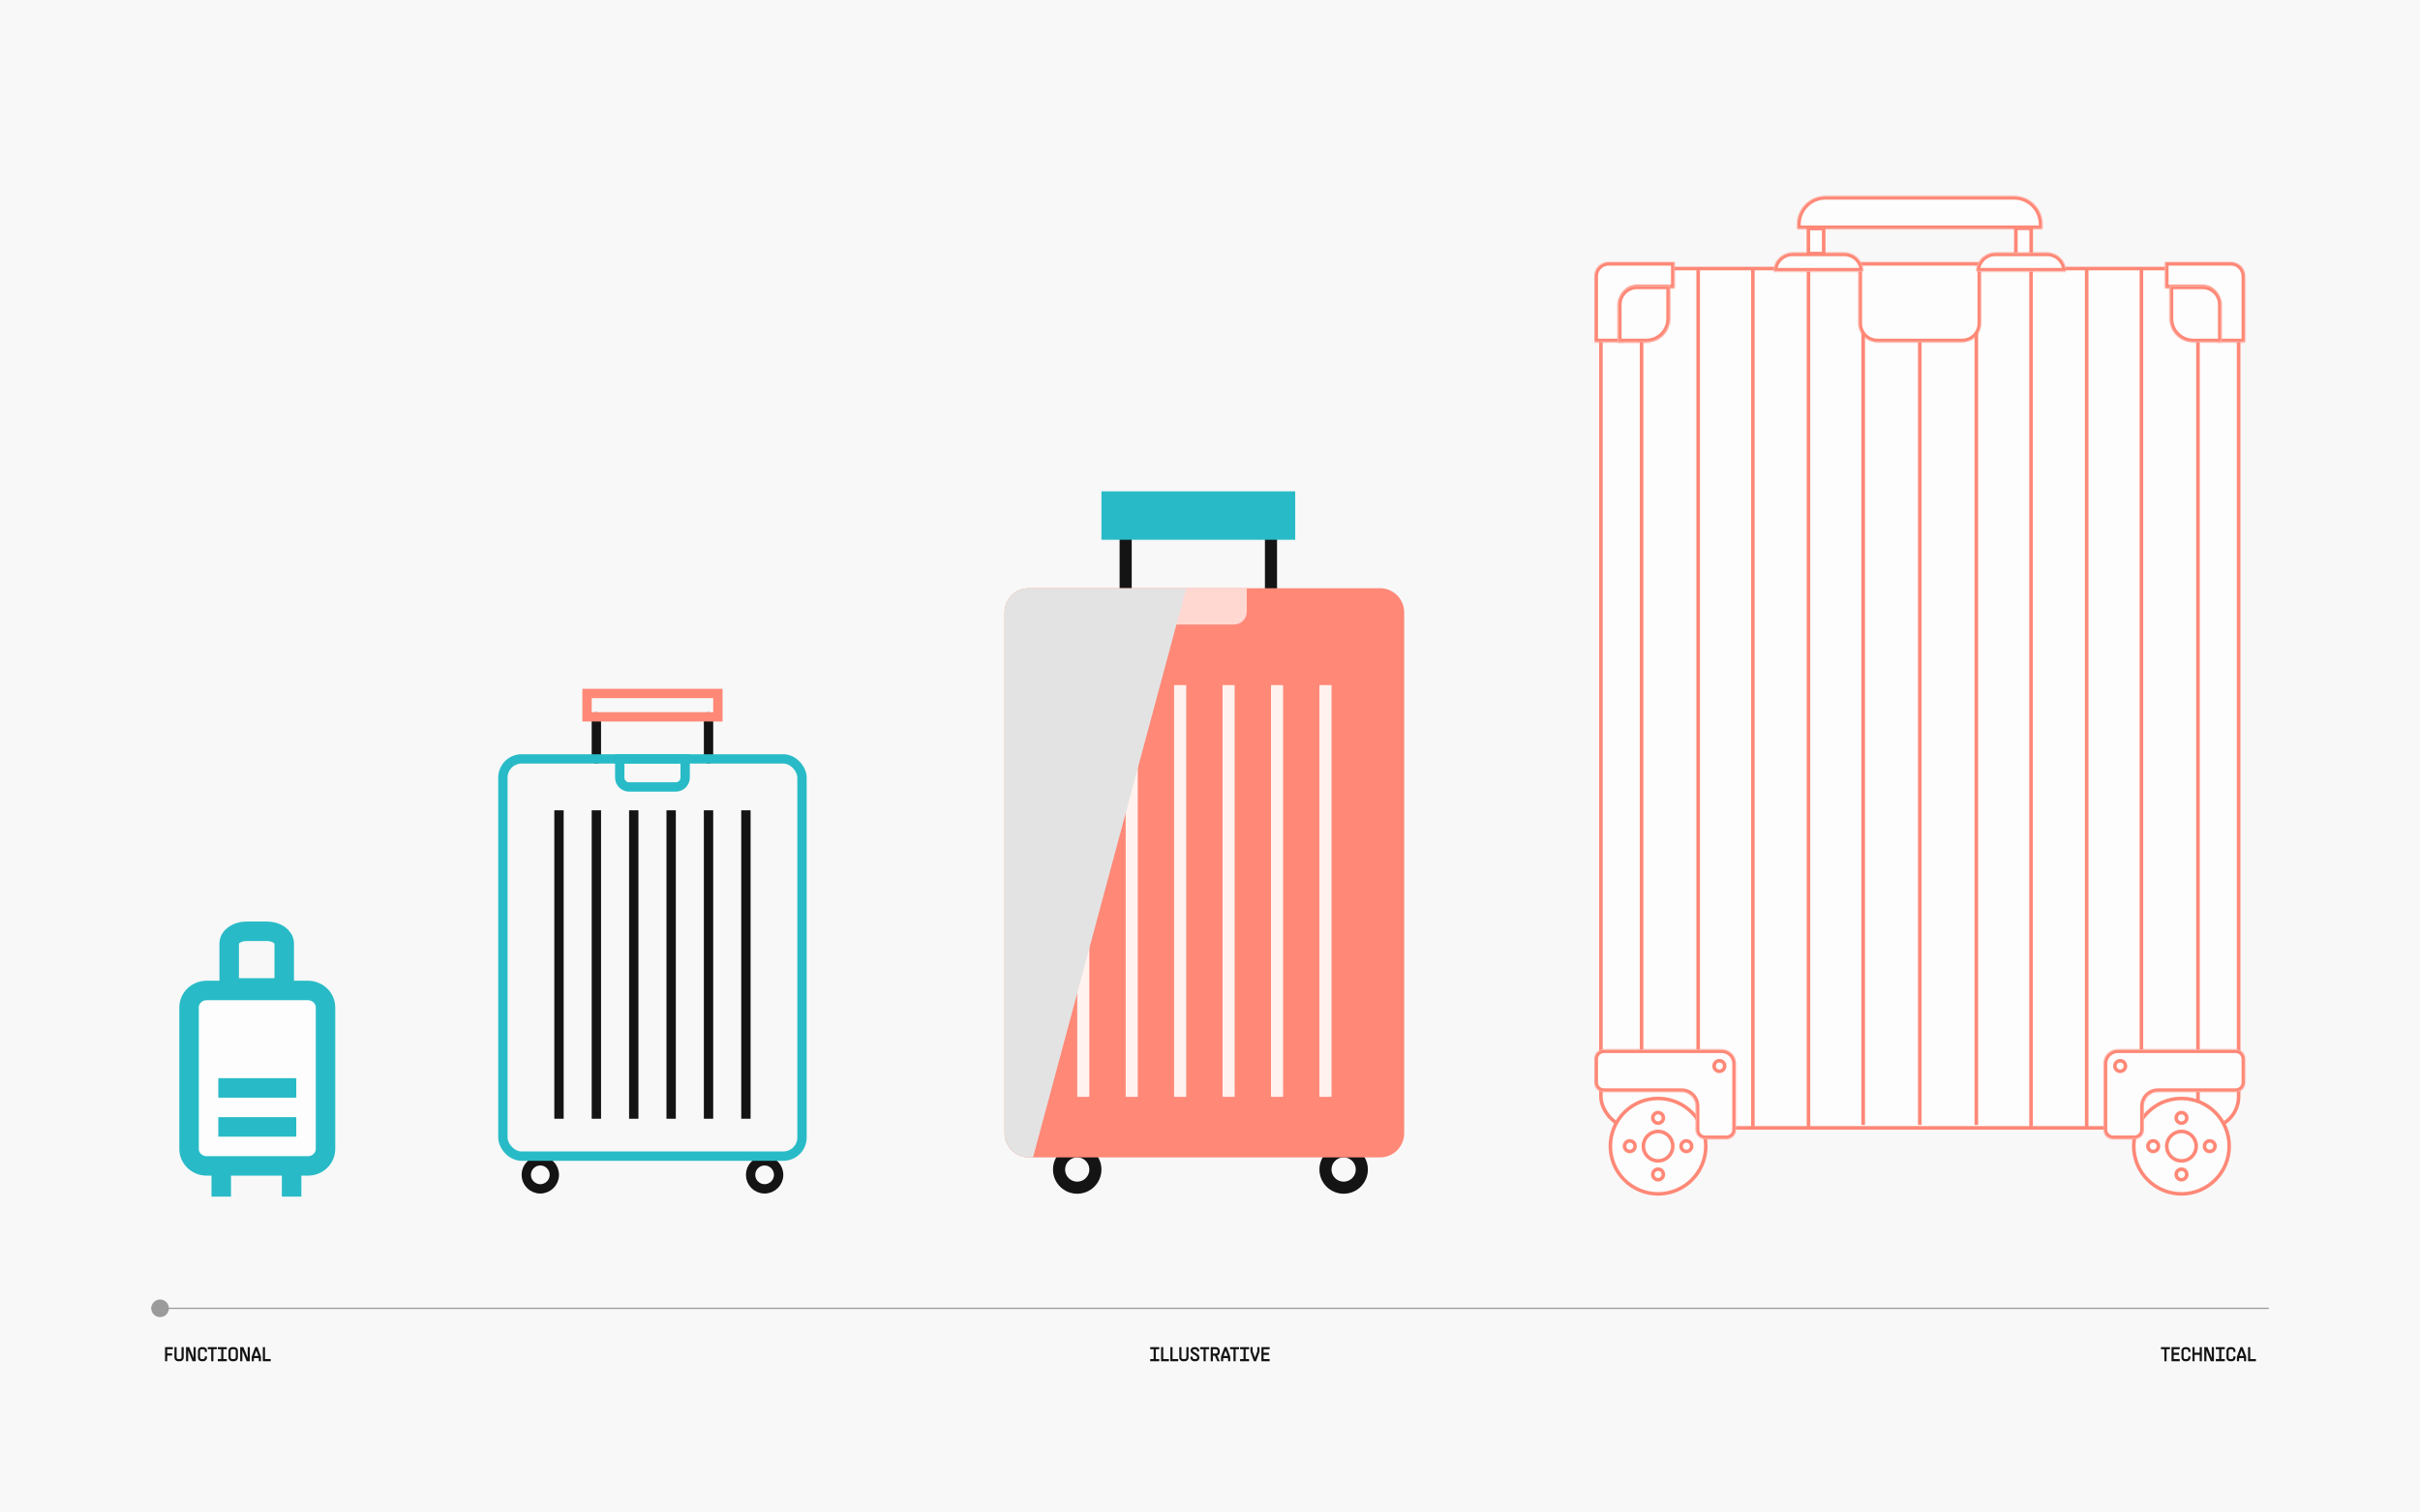 <?xml version="1.0" encoding="utf-8"?>
<svg xmlns="http://www.w3.org/2000/svg" width="1920" height="1200" viewBox="0 0 1920 1200" fill="none">
<rect width="1920" height="1200" fill="#F8F8F8"/>
<path d="M130.96 1068.8H132.672V1080H130.96V1068.8ZM131.28 1073.78H136.56V1075.49H131.28V1073.78ZM131.28 1068.8H137.152V1070.51H131.28V1068.8ZM141.324 1080C140.791 1080 140.3 1079.87 139.852 1079.6C139.404 1079.33 139.047 1078.98 138.78 1078.53C138.524 1078.07 138.396 1077.57 138.396 1077.04V1068.8H140.108V1077.04C140.108 1077.38 140.226 1077.67 140.46 1077.92C140.706 1078.15 140.994 1078.27 141.324 1078.27H142.796C143.138 1078.27 143.426 1078.15 143.66 1077.92C143.895 1077.67 144.012 1077.38 144.012 1077.04V1068.8H145.74V1077.04C145.74 1077.57 145.607 1078.07 145.34 1078.53C145.074 1078.98 144.716 1079.33 144.268 1079.6C143.82 1079.87 143.33 1080 142.796 1080H141.324ZM147.601 1068.8H150.129L153.969 1078.4H153.553V1068.8H155.265V1080H152.737L148.897 1070.4H149.313V1080H147.601V1068.8ZM159.979 1080C159.456 1080 158.971 1079.87 158.523 1079.6C158.075 1079.33 157.717 1078.98 157.451 1078.53C157.184 1078.07 157.051 1077.57 157.051 1077.04V1071.74C157.051 1071.2 157.184 1070.7 157.451 1070.26C157.717 1069.81 158.075 1069.46 158.523 1069.2C158.971 1068.93 159.456 1068.8 159.979 1068.8H161.259C161.792 1068.8 162.283 1068.93 162.731 1069.2C163.189 1069.46 163.547 1069.81 163.803 1070.27C164.069 1070.72 164.203 1071.21 164.203 1071.74V1072.62H162.491V1071.74C162.491 1071.39 162.373 1071.1 162.139 1070.86C161.904 1070.63 161.611 1070.51 161.259 1070.51H159.979C159.637 1070.51 159.349 1070.63 159.115 1070.88C158.88 1071.11 158.763 1071.4 158.763 1071.74V1077.04C158.763 1077.38 158.88 1077.67 159.115 1077.92C159.36 1078.15 159.648 1078.27 159.979 1078.27H161.259C161.6 1078.27 161.888 1078.15 162.123 1077.92C162.368 1077.67 162.491 1077.38 162.491 1077.04V1076.16H164.203V1077.04C164.203 1077.58 164.069 1078.08 163.803 1078.53C163.547 1078.98 163.189 1079.33 162.731 1079.6C162.283 1079.87 161.792 1080 161.259 1080H159.979ZM167.571 1068.96H169.283V1080H167.571V1068.96ZM164.851 1068.8H172.003V1070.51H164.851V1068.8ZM175.513 1068.98H177.225V1079.39H175.513V1068.98ZM172.793 1078.29H179.945V1080H172.793V1078.29ZM172.793 1068.8H179.945V1070.51H172.793V1068.8ZM184.341 1080C183.797 1080 183.29 1079.87 182.821 1079.6C182.352 1079.33 181.978 1078.98 181.701 1078.53C181.424 1078.07 181.285 1077.57 181.285 1077.04V1071.74C181.285 1071.2 181.424 1070.7 181.701 1070.26C181.978 1069.81 182.352 1069.46 182.821 1069.2C183.29 1068.93 183.797 1068.8 184.341 1068.8H185.685C186.25 1068.8 186.768 1068.93 187.237 1069.2C187.706 1069.46 188.074 1069.81 188.341 1070.27C188.618 1070.72 188.757 1071.21 188.757 1071.74V1077.04C188.757 1077.57 188.618 1078.07 188.341 1078.53C188.064 1078.98 187.69 1079.33 187.221 1079.6C186.752 1079.87 186.24 1080 185.685 1080H184.341ZM185.685 1078.27C185.93 1078.27 186.154 1078.22 186.357 1078.11C186.57 1077.99 186.736 1077.85 186.853 1077.66C186.981 1077.47 187.045 1077.26 187.045 1077.04V1071.74C187.045 1071.39 186.917 1071.1 186.661 1070.86C186.405 1070.63 186.08 1070.51 185.685 1070.51H184.341C183.968 1070.51 183.648 1070.63 183.381 1070.88C183.125 1071.11 182.997 1071.4 182.997 1071.74V1077.04C182.997 1077.26 183.056 1077.47 183.173 1077.66C183.301 1077.85 183.466 1077.99 183.669 1078.11C183.882 1078.22 184.106 1078.27 184.341 1078.27H185.685ZM190.554 1068.8H193.082L196.922 1078.4H196.506V1068.8H198.218V1080H195.69L191.85 1070.4H192.266V1080H190.554V1068.8ZM199.716 1076.35L202.532 1068.8H204.212L207.028 1076.35V1080H205.316V1076.66L203.348 1071.44H203.396L201.428 1076.66V1080H199.716V1076.35ZM200.756 1075.81H205.988V1077.49H200.756V1075.81ZM208.538 1068.8H210.25V1080H208.538V1068.8ZM209.21 1078.29H214.778V1080H209.21V1078.29Z" fill="#141414"/>
<path d="M1717.2 1068.96H1718.91V1080H1717.2V1068.96ZM1714.48 1068.8H1721.63V1070.51H1714.48V1068.8ZM1722.88 1068.8H1724.59V1080H1722.88V1068.8ZM1723.2 1078.29H1729.39V1080H1723.2V1078.29ZM1723.2 1073.26H1728.77V1074.99H1723.2V1073.26ZM1723.2 1068.8H1729.39V1070.51H1723.2V1068.8ZM1733.67 1080C1733.14 1080 1732.66 1079.87 1732.21 1079.6C1731.76 1079.33 1731.4 1078.98 1731.14 1078.53C1730.87 1078.07 1730.74 1077.57 1730.74 1077.04V1071.74C1730.74 1071.2 1730.87 1070.7 1731.14 1070.26C1731.4 1069.81 1731.76 1069.46 1732.21 1069.2C1732.66 1068.93 1733.14 1068.8 1733.67 1068.8H1734.95C1735.48 1068.8 1735.97 1068.93 1736.42 1069.2C1736.88 1069.46 1737.23 1069.81 1737.49 1070.27C1737.76 1070.72 1737.89 1071.21 1737.89 1071.74V1072.62H1736.18V1071.74C1736.18 1071.39 1736.06 1071.1 1735.83 1070.86C1735.59 1070.63 1735.3 1070.51 1734.95 1070.51H1733.67C1733.32 1070.51 1733.04 1070.63 1732.8 1070.88C1732.57 1071.11 1732.45 1071.4 1732.45 1071.74V1077.04C1732.45 1077.38 1732.57 1077.67 1732.8 1077.92C1733.05 1078.15 1733.34 1078.27 1733.67 1078.27H1734.95C1735.29 1078.27 1735.58 1078.15 1735.81 1077.92C1736.06 1077.67 1736.18 1077.38 1736.18 1077.04V1076.16H1737.89V1077.04C1737.89 1077.58 1737.76 1078.08 1737.49 1078.53C1737.23 1078.98 1736.88 1079.33 1736.42 1079.6C1735.97 1079.87 1735.48 1080 1734.95 1080H1733.67ZM1746.47 1073.22V1074.94H1739.92V1073.22H1746.47ZM1741.17 1080H1739.46V1068.8H1741.17V1080ZM1746.93 1080H1745.22V1068.8H1746.93V1080ZM1748.85 1068.8H1751.38L1755.22 1078.4H1754.8V1068.8H1756.51V1080H1753.99L1750.15 1070.4H1750.56V1080H1748.85V1068.8ZM1760.68 1068.98H1762.4V1079.39H1760.68V1068.98ZM1757.96 1078.29H1765.12V1080H1757.96V1078.29ZM1757.96 1068.8H1765.12V1070.51H1757.96V1068.8ZM1769.39 1080C1768.86 1080 1768.38 1079.87 1767.93 1079.6C1767.48 1079.33 1767.12 1078.98 1766.86 1078.53C1766.59 1078.07 1766.46 1077.57 1766.46 1077.04V1071.74C1766.46 1071.2 1766.59 1070.7 1766.86 1070.26C1767.12 1069.81 1767.48 1069.46 1767.93 1069.2C1768.38 1068.93 1768.86 1068.8 1769.39 1068.8H1770.67C1771.2 1068.8 1771.69 1068.93 1772.14 1069.2C1772.6 1069.46 1772.95 1069.81 1773.21 1070.27C1773.48 1070.72 1773.61 1071.21 1773.61 1071.74V1072.62H1771.9V1071.74C1771.9 1071.39 1771.78 1071.1 1771.55 1070.86C1771.31 1070.63 1771.02 1070.51 1770.67 1070.51H1769.39C1769.04 1070.51 1768.76 1070.63 1768.52 1070.88C1768.29 1071.11 1768.17 1071.4 1768.17 1071.74V1077.04C1768.17 1077.38 1768.29 1077.67 1768.52 1077.92C1768.77 1078.15 1769.05 1078.27 1769.39 1078.27H1770.67C1771.01 1078.27 1771.29 1078.15 1771.53 1077.92C1771.77 1077.67 1771.9 1077.38 1771.9 1077.04V1076.16H1773.61V1077.04C1773.61 1077.58 1773.48 1078.08 1773.21 1078.53C1772.95 1078.98 1772.6 1079.33 1772.14 1079.6C1771.69 1079.87 1771.2 1080 1770.67 1080H1769.39ZM1774.76 1076.35L1777.58 1068.8H1779.26L1782.07 1076.35V1080H1780.36V1076.66L1778.39 1071.44H1778.44L1776.47 1076.66V1080H1774.76V1076.35ZM1775.8 1075.81H1781.03V1077.49H1775.8V1075.81ZM1783.59 1068.8H1785.3V1080H1783.59V1068.8ZM1784.26 1078.29H1789.83V1080H1784.26V1078.29Z" fill="#141414"/>
<path d="M915.286 1068.98H916.998V1079.39H915.286V1068.98ZM912.566 1078.29H919.718V1080H912.566V1078.29ZM912.566 1068.8H919.718V1070.51H912.566V1068.8ZM921.187 1068.8H922.899V1080H921.187V1068.8ZM921.859 1078.29H927.427V1080H921.859V1078.29ZM928.562 1068.8H930.274V1080H928.562V1068.8ZM929.234 1078.29H934.802V1080H929.234V1078.29ZM938.567 1080C938.033 1080 937.543 1079.87 937.095 1079.6C936.647 1079.33 936.289 1078.98 936.023 1078.53C935.767 1078.07 935.639 1077.57 935.639 1077.04V1068.8H937.351V1077.04C937.351 1077.38 937.468 1077.67 937.703 1077.92C937.948 1078.15 938.236 1078.27 938.567 1078.27H940.039C940.38 1078.27 940.668 1078.15 940.903 1077.92C941.137 1077.67 941.255 1077.38 941.255 1077.04V1068.8H942.983V1077.04C942.983 1077.57 942.849 1078.07 942.583 1078.53C942.316 1078.98 941.959 1079.33 941.511 1079.6C941.063 1079.87 940.572 1080 940.039 1080H938.567ZM947.499 1080C946.944 1080 946.432 1079.87 945.963 1079.6C945.504 1079.32 945.136 1078.95 944.859 1078.5C944.592 1078.03 944.459 1077.51 944.459 1076.96V1076.35H946.171V1076.96C946.171 1077.32 946.299 1077.64 946.555 1077.9C946.821 1078.16 947.136 1078.29 947.499 1078.29H948.571C948.955 1078.29 949.269 1078.18 949.515 1077.97C949.771 1077.74 949.899 1077.46 949.899 1077.12C949.899 1076.83 949.797 1076.56 949.595 1076.3C949.403 1076.05 949.157 1075.82 948.859 1075.62C948.56 1075.41 948.149 1075.17 947.627 1074.88C946.987 1074.52 946.464 1074.2 946.059 1073.92C945.664 1073.64 945.323 1073.31 945.035 1072.91C944.757 1072.51 944.619 1072.04 944.619 1071.52C944.619 1070.99 944.747 1070.52 945.003 1070.11C945.259 1069.7 945.616 1069.38 946.075 1069.15C946.544 1068.92 947.072 1068.8 947.659 1068.8H948.411C948.955 1068.8 949.461 1068.94 949.931 1069.22C950.4 1069.48 950.768 1069.85 951.035 1070.32C951.312 1070.78 951.451 1071.29 951.451 1071.84V1072.29H949.739V1071.84C949.739 1071.47 949.605 1071.15 949.339 1070.9C949.083 1070.64 948.773 1070.51 948.411 1070.51H947.659C947.243 1070.51 946.917 1070.6 946.683 1070.78C946.448 1070.95 946.331 1071.2 946.331 1071.52C946.331 1071.72 946.411 1071.91 946.571 1072.1C946.741 1072.28 946.949 1072.45 947.195 1072.62C947.44 1072.78 947.787 1072.99 948.235 1073.23C948.928 1073.62 949.499 1073.97 949.947 1074.29C950.405 1074.61 950.795 1075.01 951.115 1075.49C951.445 1075.96 951.611 1076.5 951.611 1077.12C951.611 1077.66 951.477 1078.15 951.211 1078.59C950.944 1079.03 950.576 1079.38 950.107 1079.63C949.648 1079.88 949.136 1080 948.571 1080H947.499ZM954.891 1068.96H956.603V1080H954.891V1068.96ZM952.171 1068.8H959.323V1070.51H952.171V1068.8ZM963.425 1074.66L965.121 1074.27L967.729 1080H965.841L963.425 1074.66ZM961.633 1073.92H964.785C965.137 1073.92 965.431 1073.8 965.665 1073.57C965.9 1073.33 966.017 1073.05 966.017 1072.7V1071.74C966.017 1071.39 965.9 1071.1 965.665 1070.86C965.431 1070.63 965.137 1070.51 964.785 1070.51H961.953V1068.8H964.785C965.319 1068.8 965.809 1068.93 966.257 1069.2C966.716 1069.46 967.073 1069.81 967.329 1070.26C967.596 1070.7 967.729 1071.2 967.729 1071.74V1072.7C967.729 1073.24 967.596 1073.73 967.329 1074.18C967.073 1074.62 966.716 1074.98 966.257 1075.25C965.809 1075.5 965.319 1075.63 964.785 1075.63H961.633V1073.92ZM960.577 1068.8H962.289V1080H960.577V1068.8ZM968.739 1076.35L971.555 1068.8H973.235L976.051 1076.35V1080H974.339V1076.66L972.371 1071.44H972.419L970.451 1076.66V1080H968.739V1076.35ZM969.779 1075.81H975.011V1077.49H969.779V1075.81ZM978.641 1068.96H980.353V1080H978.641V1068.96ZM975.921 1068.8H983.073V1070.51H975.921V1068.8ZM986.583 1068.98H988.295V1079.39H986.583V1068.98ZM983.863 1078.29H991.015V1080H983.863V1078.29ZM983.863 1068.8H991.015V1070.51H983.863V1068.8ZM992.115 1072.45V1068.8H993.827V1072.14L995.715 1077.36H995.667L997.555 1072.14V1068.8H999.267V1072.45L996.531 1080H994.851L992.115 1072.45ZM1000.81 1068.8H1002.52V1080H1000.81V1068.8ZM1001.13 1078.29H1007.32V1080H1001.13V1078.29ZM1001.13 1073.26H1006.7V1074.99H1001.13V1073.26ZM1001.13 1068.8H1007.32V1070.51H1001.13V1068.8Z" fill="#141414"/>
<path d="M120 1038L1800 1038" stroke="#9B9B9B"/>
<circle cx="127" cy="1038" r="7" fill="#9B9B9B"/>
<path d="M244.3 785.839H163.954C156.248 785.839 150 791.868 150 799.306V911.556C150 918.994 156.248 925.023 163.954 925.023H244.3C252.007 925.023 258.255 918.994 258.255 911.556V799.306C258.255 791.868 252.007 785.839 244.3 785.839Z" fill="#FDFDFD" stroke="#28BBC7" stroke-width="15.465" stroke-miterlimit="10"/>
<path d="M195.414 738.887H212.017C215.6 738.905 219.028 739.929 221.552 741.734C224.077 743.54 225.494 745.982 225.494 748.526V783.825H181.84V748.526C181.84 745.97 183.27 743.518 185.816 741.71C188.361 739.902 191.814 738.887 195.414 738.887V738.887Z" stroke="#28BBC7" stroke-width="15.465" stroke-miterlimit="10"/>
<path d="M175.534 925.023V949.381" stroke="#28BBC7" stroke-width="15.465" stroke-miterlimit="10"/>
<path d="M231.361 925.023V949.381" stroke="#28BBC7" stroke-width="15.465" stroke-miterlimit="10"/>
<path d="M173.2 863.166H235.06" stroke="#28BBC7" stroke-width="15.465" stroke-miterlimit="10"/>
<path d="M173.2 894.093H235.06" stroke="#28BBC7" stroke-width="15.465" stroke-miterlimit="10"/>
<path d="M439.786 932.104C439.786 925.961 434.806 920.98 428.663 920.98C422.519 920.98 417.539 925.961 417.539 932.104C417.539 938.247 422.519 943.227 428.663 943.227C434.806 943.227 439.786 938.247 439.786 932.104Z" stroke="#141414" stroke-width="7.416" stroke-linecap="round" stroke-linejoin="round"/>
<path d="M617.757 932.104C617.757 925.961 612.777 920.98 606.634 920.98C600.491 920.98 595.511 925.961 595.511 932.104C595.511 938.247 600.491 943.227 606.634 943.227C612.777 943.227 617.757 938.247 617.757 932.104Z" stroke="#141414" stroke-width="7.416" stroke-linecap="round" stroke-linejoin="round"/>
<path d="M473.155 568.742L473.155 602.112" stroke="#141414" stroke-width="7.416" stroke-linecap="round" stroke-linejoin="round"/>
<path d="M562.143 568.742V602.112" stroke="#141414" stroke-width="7.416" stroke-linecap="round" stroke-linejoin="round"/>
<rect x="399" y="602.11" width="237.297" height="315.16" rx="14.831" stroke="#28BBC7" stroke-width="7.416"/>
<rect x="465.741" y="550.202" width="103.817" height="18.539" stroke="#FF8877" stroke-width="7.416"/>
<path d="M491.694 602.11H543.602V616.941C543.602 621.037 540.282 624.357 536.187 624.357H499.109C495.014 624.357 491.694 621.037 491.694 616.941V602.11Z" stroke="#28BBC7" stroke-width="7.416"/>
<line x1="443.493" y1="642.896" x2="443.493" y2="887.609" stroke="#141414" stroke-width="7.416"/>
<line x1="473.155" y1="642.896" x2="473.155" y2="887.609" stroke="#141414" stroke-width="7.416"/>
<line x1="502.816" y1="642.896" x2="502.816" y2="887.609" stroke="#141414" stroke-width="7.416"/>
<line x1="532.48" y1="642.896" x2="532.48" y2="887.609" stroke="#141414" stroke-width="7.416"/>
<line x1="562.142" y1="642.896" x2="562.142" y2="887.609" stroke="#141414" stroke-width="7.416"/>
<line x1="591.803" y1="642.896" x2="591.803" y2="887.609" stroke="#141414" stroke-width="7.416"/>
<path d="M869.064 927.89C869.064 919.93 862.612 913.477 854.652 913.477C846.692 913.477 840.239 919.93 840.239 927.89C840.239 935.85 846.692 942.302 854.652 942.302C862.612 942.302 869.064 935.85 869.064 927.89Z" stroke="#141414" stroke-width="9.608" stroke-linecap="round" stroke-linejoin="round"/>
<path d="M1080.45 927.89C1080.45 919.93 1074 913.477 1066.04 913.477C1058.08 913.477 1051.62 919.93 1051.62 927.89C1051.62 935.85 1058.08 942.302 1066.04 942.302C1074 942.302 1080.45 935.85 1080.45 927.89Z" stroke="#141414" stroke-width="9.608" stroke-linecap="round" stroke-linejoin="round"/>
<path d="M1008.38 428.251V466.685" stroke="#141414" stroke-width="9.608" stroke-linecap="square" stroke-linejoin="round"/>
<path d="M893.083 428.253V466.687" stroke="#141414" stroke-width="9.608" stroke-linecap="square" stroke-linejoin="round"/>
<path d="M801.804 485.901C801.804 477.942 808.257 471.489 816.217 471.489H1094.86C1102.82 471.489 1109.27 477.942 1109.27 485.901V899.064C1109.27 907.024 1102.82 913.477 1094.86 913.477H816.217C808.257 913.477 801.804 907.024 801.804 899.064V485.901Z" fill="#FF8877" stroke="#FF8877" stroke-width="9.608"/>
<rect x="878.671" y="394.622" width="144.126" height="28.825" fill="#28BBC7" stroke="#28BBC7" stroke-width="9.608"/>
<path d="M917.105 471.489H984.364V485.437C984.364 488.347 982.005 490.706 979.095 490.706H922.374C919.464 490.706 917.105 488.347 917.105 485.437V471.489Z" fill="#FFD8D2" stroke="#FFD8D2" stroke-width="9.608"/>
<line x1="859.454" y1="543.551" x2="859.454" y2="870.237" stroke="#FFF2EF" stroke-width="9.608"/>
<line x1="897.888" y1="543.551" x2="897.888" y2="870.237" stroke="#FFF2EF" stroke-width="9.608"/>
<line x1="936.322" y1="543.551" x2="936.322" y2="870.237" stroke="#FFF2EF" stroke-width="9.608"/>
<line x1="974.755" y1="543.551" x2="974.755" y2="870.237" stroke="#FFF2EF" stroke-width="9.608"/>
<line x1="1013.19" y1="543.551" x2="1013.19" y2="870.237" stroke="#FFF2EF" stroke-width="9.608"/>
<line x1="1051.62" y1="543.551" x2="1051.62" y2="870.237" stroke="#FFF2EF" stroke-width="9.608"/>
<g style="mix-blend-mode:multiply">
<path d="M941.126 466.685H816.217C805.604 466.685 797 475.288 797 485.901V899.064C797 909.677 805.604 918.281 816.217 918.281H819.597L941.126 466.685Z" fill="#E3E3E3"/>
</g>
<g style="mix-blend-mode:multiply">
<rect x="1270.15" y="213.07" width="505.951" height="681.779" rx="24.773" fill="#FDFDFD" stroke="#FF8877" stroke-width="2.829"/>
<mask id="path-40-inside-1_36_977" fill="white">
<path d="M1781.26 219.135V271.51H1758.82V239.954C1758.82 233.756 1753.79 228.731 1747.59 228.731H1717.67V207.912H1770.04C1776.24 207.912 1781.26 212.937 1781.26 219.135Z"/>
</mask>
<path d="M1781.26 219.135V271.51H1758.82V239.954C1758.82 233.756 1753.79 228.731 1747.59 228.731H1717.67V207.912H1770.04C1776.24 207.912 1781.26 212.937 1781.26 219.135Z" fill="#FDFDFD"/>
<path d="M1781.26 271.51H1784.09V274.338H1781.26V271.51ZM1717.67 207.912H1714.84V205.083H1717.67V207.912ZM1717.67 228.731V231.56H1714.84V228.731H1717.67ZM1758.82 271.51V274.338H1755.99V271.51H1758.82ZM1778.43 271.51V219.135H1784.09V271.51H1778.43ZM1770.04 210.741H1717.67V205.083H1770.04V210.741ZM1720.49 207.912V228.731H1714.84V207.912H1720.49ZM1717.67 225.902H1747.59V231.56H1717.67V225.902ZM1761.65 239.954V271.51H1755.99V239.954H1761.65ZM1758.82 268.681H1781.26V274.338H1758.82V268.681ZM1747.59 225.902C1755.35 225.902 1761.65 232.193 1761.65 239.954H1755.99C1755.99 235.318 1752.23 231.56 1747.59 231.56V225.902ZM1778.43 219.135C1778.43 214.499 1774.68 210.741 1770.04 210.741V205.083C1777.8 205.083 1784.09 211.375 1784.09 219.135H1778.43Z" fill="#FF8877" mask="url(#path-40-inside-1_36_977)"/>
<mask id="path-42-inside-2_36_977" fill="white">
<path d="M1265 219.135V271.51H1287.45V239.928C1287.45 233.73 1292.47 228.705 1298.67 228.705H1328.6V207.912H1276.22C1270.02 207.912 1265 212.937 1265 219.135Z"/>
</mask>
<path d="M1265 219.135V271.51H1287.45V239.928C1287.45 233.73 1292.47 228.705 1298.67 228.705H1328.6V207.912H1276.22C1270.02 207.912 1265 212.937 1265 219.135Z" fill="#FDFDFD"/>
<path d="M1265 271.51H1262.17V274.338H1265V271.51ZM1328.6 207.912H1331.43V205.083H1328.6V207.912ZM1328.6 228.705V231.534H1331.43V228.705H1328.6ZM1287.45 271.51V274.338H1290.27V271.51H1287.45ZM1267.83 271.51V219.135H1262.17V271.51H1267.83ZM1276.22 210.741H1328.6V205.083H1276.22V210.741ZM1325.77 207.912V228.705H1331.43V207.912H1325.77ZM1328.6 225.877H1298.67V231.534H1328.6V225.877ZM1284.62 239.928V271.51H1290.27V239.928H1284.62ZM1287.45 268.681H1265V274.338H1287.45V268.681ZM1298.67 225.877C1290.91 225.877 1284.62 232.168 1284.62 239.928H1290.27C1290.27 235.292 1294.03 231.534 1298.67 231.534V225.877ZM1267.83 219.135C1267.83 214.499 1271.59 210.741 1276.22 210.741V205.083C1268.46 205.083 1262.17 211.375 1262.17 219.135H1267.83Z" fill="#FF8877" mask="url(#path-42-inside-2_36_977)"/>
<mask id="path-44-inside-3_36_977" fill="white">
<path d="M1283.71 241.582C1283.71 233.318 1290.41 226.618 1298.67 226.618H1324.86V252.805C1324.86 263.136 1316.49 271.511 1306.15 271.511H1283.71V241.582Z"/>
</mask>
<path d="M1283.71 241.582C1283.71 233.318 1290.41 226.618 1298.67 226.618H1324.86V252.805C1324.86 263.136 1316.49 271.511 1306.15 271.511H1283.71V241.582Z" fill="#FDFDFD"/>
<path d="M1324.86 226.618H1327.69V223.789H1324.86V226.618ZM1283.71 271.511H1280.88V274.339H1283.71V271.511ZM1298.67 229.447H1324.86V223.789H1298.67V229.447ZM1322.03 226.618V252.805H1327.69V226.618H1322.03ZM1306.15 268.682H1283.71V274.339H1306.15V268.682ZM1286.54 271.511V241.582H1280.88V271.511H1286.54ZM1322.03 252.805C1322.03 261.574 1314.92 268.682 1306.15 268.682V274.339C1318.05 274.339 1327.69 264.698 1327.69 252.805H1322.03ZM1298.67 223.789C1288.85 223.789 1280.88 231.755 1280.88 241.582H1286.54C1286.54 234.88 1291.97 229.447 1298.67 229.447V223.789Z" fill="#FF8877" mask="url(#path-44-inside-3_36_977)"/>
<mask id="path-46-inside-4_36_977" fill="white">
<path d="M1283.71 241.582C1283.71 233.318 1290.41 226.618 1298.67 226.618H1324.86V252.805C1324.86 263.136 1316.49 271.511 1306.15 271.511H1283.71V241.582Z"/>
</mask>
<path d="M1283.71 241.582C1283.71 233.318 1290.41 226.618 1298.67 226.618H1324.86V252.805C1324.86 263.136 1316.49 271.511 1306.15 271.511H1283.71V241.582Z" fill="#FDFDFD"/>
<path d="M1324.86 226.618H1327.69V223.789H1324.86V226.618ZM1283.71 271.511H1280.88V274.339H1283.71V271.511ZM1298.67 229.447H1324.86V223.789H1298.67V229.447ZM1322.03 226.618V252.805H1327.69V226.618H1322.03ZM1306.15 268.682H1283.71V274.339H1306.15V268.682ZM1286.54 271.511V241.582H1280.88V271.511H1286.54ZM1322.03 252.805C1322.03 261.574 1314.92 268.682 1306.15 268.682V274.339C1318.05 274.339 1327.69 264.698 1327.69 252.805H1322.03ZM1298.67 223.789C1288.85 223.789 1280.88 231.755 1280.88 241.582H1286.54C1286.54 234.88 1291.97 229.447 1298.67 229.447V223.789Z" fill="#FF8877" mask="url(#path-46-inside-4_36_977)"/>
<mask id="path-48-inside-5_36_977" fill="white">
<path d="M1762.56 241.582C1762.56 233.318 1755.86 226.618 1747.59 226.618H1721.41V252.805C1721.41 263.136 1729.78 271.511 1740.11 271.511H1762.56V241.582Z"/>
</mask>
<path d="M1762.56 241.582C1762.56 233.318 1755.86 226.618 1747.59 226.618H1721.41V252.805C1721.41 263.136 1729.78 271.511 1740.11 271.511H1762.56V241.582Z" fill="#FDFDFD"/>
<path d="M1721.41 226.618H1718.58V223.789H1721.41V226.618ZM1762.56 271.511H1765.39V274.339H1762.56V271.511ZM1747.59 229.447H1721.41V223.789H1747.59V229.447ZM1724.24 226.618V252.805H1718.58V226.618H1724.24ZM1740.11 268.682H1762.56V274.339H1740.11V268.682ZM1759.73 271.511V241.582H1765.39V271.511H1759.73ZM1724.24 252.805C1724.24 261.574 1731.34 268.682 1740.11 268.682V274.339C1728.22 274.339 1718.58 264.698 1718.58 252.805H1724.24ZM1747.59 223.789C1757.42 223.789 1765.39 231.755 1765.39 241.582H1759.73C1759.73 234.88 1754.3 229.447 1747.59 229.447V223.789Z" fill="#FF8877" mask="url(#path-48-inside-5_36_977)"/>
<mask id="path-50-inside-6_36_977" fill="white">
<path d="M1474.5 207.912H1571.77V256.545C1571.77 264.81 1565.07 271.51 1556.8 271.51H1489.47C1481.2 271.51 1474.5 264.81 1474.5 256.545V207.912Z"/>
</mask>
<path d="M1474.5 207.912H1571.77V256.545C1571.77 264.81 1565.07 271.51 1556.8 271.51H1489.47C1481.2 271.51 1474.5 264.81 1474.5 256.545V207.912Z" fill="#FDFDFD"/>
<path d="M1474.5 207.912V205.083H1471.67V207.912H1474.5ZM1571.77 207.912H1574.6V205.083H1571.77V207.912ZM1474.5 210.741H1571.77V205.083H1474.5V210.741ZM1568.94 207.912V256.545H1574.6V207.912H1568.94ZM1556.8 268.681H1489.47V274.338H1556.8V268.681ZM1477.33 256.545V207.912H1471.67V256.545H1477.33ZM1489.47 268.681C1482.76 268.681 1477.33 263.248 1477.33 256.545H1471.67C1471.67 266.372 1479.64 274.338 1489.47 274.338V268.681ZM1568.94 256.545C1568.94 263.248 1563.51 268.681 1556.8 268.681V274.338C1566.63 274.338 1574.6 266.372 1574.6 256.545H1568.94Z" fill="#FF8877" mask="url(#path-50-inside-6_36_977)"/>
<mask id="path-52-inside-7_36_977" fill="white">
<path d="M1478.24 215.395L1407.16 215.395C1407.16 207.13 1413.86 200.43 1422.13 200.43L1463.28 200.43C1471.54 200.43 1478.24 207.13 1478.24 215.395Z"/>
</mask>
<path d="M1478.24 215.395L1407.16 215.395C1407.16 207.13 1413.86 200.43 1422.13 200.43L1463.28 200.43C1471.54 200.43 1478.24 207.13 1478.24 215.395Z" fill="#FDFDFD"/>
<path d="M1478.24 212.566L1407.16 212.566L1407.16 218.223L1478.24 218.223L1478.24 212.566ZM1422.13 203.259L1463.28 203.259L1463.28 197.602L1422.13 197.602L1422.13 203.259ZM1463.28 203.259C1469.98 203.259 1475.41 208.692 1475.41 215.395L1481.07 215.395C1481.07 205.568 1473.11 197.602 1463.28 197.602L1463.28 203.259ZM1409.99 215.395C1409.99 208.692 1415.43 203.259 1422.13 203.259L1422.13 197.602C1412.3 197.602 1404.34 205.568 1404.34 215.395L1409.99 215.395Z" fill="#FF8877" mask="url(#path-52-inside-7_36_977)"/>
<mask id="path-54-inside-8_36_977" fill="white">
<path d="M1425.87 177.984C1425.87 165.588 1435.92 155.538 1448.31 155.538L1597.95 155.538C1610.35 155.538 1620.4 165.588 1620.4 177.984V181.725L1425.87 181.725V177.984Z"/>
</mask>
<path d="M1425.87 177.984C1425.87 165.588 1435.92 155.538 1448.31 155.538L1597.95 155.538C1610.35 155.538 1620.4 165.588 1620.4 177.984V181.725L1425.87 181.725V177.984Z" fill="#FDFDFD"/>
<path d="M1620.4 181.725V184.554H1623.23V181.725H1620.4ZM1425.87 181.725H1423.04V184.554H1425.87V181.725ZM1448.31 158.367L1597.95 158.367V152.709L1448.31 152.709V158.367ZM1617.57 177.984V181.725H1623.23V177.984H1617.57ZM1620.4 178.896L1425.87 178.896V184.554L1620.4 184.554V178.896ZM1428.69 181.725V177.984H1423.04V181.725H1428.69ZM1597.95 158.367C1608.79 158.367 1617.57 167.15 1617.57 177.984H1623.23C1623.23 164.025 1611.91 152.709 1597.95 152.709V158.367ZM1448.31 152.709C1434.35 152.709 1423.04 164.025 1423.04 177.984H1428.69C1428.69 167.15 1437.48 158.367 1448.31 158.367V152.709Z" fill="#FF8877" mask="url(#path-54-inside-8_36_977)"/>
<path d="M1434.77 201.169L1434.77 181.3L1446.9 181.3L1446.9 201.169L1434.77 201.169Z" fill="#FDFDFD" stroke="#FF8877" stroke-width="2.829"/>
<path d="M1599.37 204.544L1599.37 181.148L1611.51 181.148L1611.51 204.544L1599.37 204.544Z" fill="#FDFDFD" stroke="#FF8877" stroke-width="2.829"/>
<mask id="path-58-inside-9_36_977" fill="white">
<path d="M1639.1 215.395L1568.02 215.395C1568.02 207.13 1574.72 200.43 1582.99 200.43L1624.14 200.43C1632.4 200.43 1639.1 207.13 1639.1 215.395Z"/>
</mask>
<path d="M1639.1 215.395L1568.02 215.395C1568.02 207.13 1574.72 200.43 1582.99 200.43L1624.14 200.43C1632.4 200.43 1639.1 207.13 1639.1 215.395Z" fill="#FDFDFD"/>
<path d="M1639.1 212.566L1568.02 212.566L1568.02 218.223L1639.1 218.223L1639.1 212.566ZM1582.99 203.259L1624.14 203.259L1624.14 197.602L1582.99 197.602L1582.99 203.259ZM1624.14 203.259C1630.84 203.259 1636.27 208.692 1636.27 215.395L1641.93 215.395C1641.93 205.568 1633.96 197.602 1624.14 197.602L1624.14 203.259ZM1570.85 215.395C1570.85 208.692 1576.28 203.259 1582.99 203.259L1582.99 197.602C1573.16 197.602 1565.19 205.568 1565.19 215.395L1570.85 215.395Z" fill="#FF8877" mask="url(#path-58-inside-9_36_977)"/>
<circle cx="1315.51" cy="909.356" r="37.866" fill="#FDFDFD" stroke="#FF8877" stroke-width="2.829"/>
<circle cx="1730.76" cy="909.356" r="37.866" fill="#FDFDFD" stroke="#FF8877" stroke-width="2.829"/>
<circle cx="1730.76" cy="909.355" r="11.679" fill="#FDFDFD" stroke="#FF8877" stroke-width="2.829"/>
<circle cx="1315.51" cy="909.355" r="11.679" fill="#FDFDFD" stroke="#FF8877" stroke-width="2.829"/>
<circle cx="1730.76" cy="931.804" r="4.197" fill="#FDFDFD" stroke="#FF8877" stroke-width="2.829"/>
<circle cx="1315.51" cy="931.804" r="4.197" fill="#FDFDFD" stroke="#FF8877" stroke-width="2.829"/>
<circle cx="1708.31" cy="909.356" r="4.197" transform="rotate(90 1708.31 909.356)" fill="#FDFDFD" stroke="#FF8877" stroke-width="2.829"/>
<circle cx="1293.06" cy="909.356" r="4.197" transform="rotate(90 1293.06 909.356)" fill="#FDFDFD" stroke="#FF8877" stroke-width="2.829"/>
<circle cx="1730.76" cy="886.909" r="4.197" fill="#FDFDFD" stroke="#FF8877" stroke-width="2.829"/>
<circle cx="1315.51" cy="886.909" r="4.197" fill="#FDFDFD" stroke="#FF8877" stroke-width="2.829"/>
<circle cx="1753.2" cy="909.356" r="4.197" transform="rotate(90 1753.2 909.356)" fill="#FDFDFD" stroke="#FF8877" stroke-width="2.829"/>
<circle cx="1337.95" cy="909.356" r="4.197" transform="rotate(90 1337.95 909.356)" fill="#FDFDFD" stroke="#FF8877" stroke-width="2.829"/>
<path d="M1390.7 212.701L1390.7 894.394" stroke="#FF8877" stroke-width="2.829"/>
<path d="M1347.31 213.707L1347.31 888.784" stroke="#FF8877" stroke-width="2.829"/>
<path d="M1302.41 271.516V834.541" stroke="#FF8877" stroke-width="2.829"/>
<path d="M1434.85 215.397V894.394" stroke="#FF8877" stroke-width="2.829"/>
<path d="M1478.24 264.029V892.522" stroke="#FF8877" stroke-width="2.829"/>
<path d="M1743.85 271.516V873.821" stroke="#FF8877" stroke-width="2.829"/>
<path d="M1698.96 212.902L1698.96 888.783" stroke="#FF8877" stroke-width="2.829"/>
<path d="M1655.56 212.902L1655.56 894.395" stroke="#FF8877" stroke-width="2.829"/>
<path d="M1611.42 215.397V894.394" stroke="#FF8877" stroke-width="2.829"/>
<path d="M1568.02 264.029V892.522" stroke="#FF8877" stroke-width="2.829"/>
<path d="M1523.13 271.516L1523.13 892.526" stroke="#FF8877" stroke-width="2.829"/>
<mask id="path-83-inside-10_36_977" fill="white">
<path d="M1366.01 832.663L1272.48 832.663C1268.35 832.663 1265 836.013 1265 840.145L1265 858.85C1265 862.983 1268.35 866.332 1272.48 866.332L1334.21 866.332C1340.41 866.332 1345.43 871.357 1345.43 877.555L1345.43 896.261C1345.43 900.393 1348.78 903.743 1352.92 903.743L1369.75 903.743C1373.88 903.743 1377.23 900.393 1377.23 896.261L1377.23 843.886C1377.23 837.688 1372.21 832.663 1366.01 832.663Z"/>
</mask>
<path d="M1366.01 832.663L1272.48 832.663C1268.35 832.663 1265 836.013 1265 840.145L1265 858.85C1265 862.983 1268.35 866.332 1272.48 866.332L1334.21 866.332C1340.41 866.332 1345.43 871.357 1345.43 877.555L1345.43 896.261C1345.43 900.393 1348.78 903.743 1352.92 903.743L1369.75 903.743C1373.88 903.743 1377.23 900.393 1377.23 896.261L1377.23 843.886C1377.23 837.688 1372.21 832.663 1366.01 832.663Z" fill="#FDFDFD"/>
<path d="M1272.48 835.492L1366.01 835.492L1366.01 829.834L1272.48 829.834L1272.48 835.492ZM1374.4 843.886L1374.4 896.261L1380.06 896.261L1380.06 843.886L1374.4 843.886ZM1369.75 900.914L1352.92 900.914L1352.92 906.571L1369.75 906.571L1369.75 900.914ZM1348.26 896.261L1348.26 877.555L1342.6 877.555L1342.6 896.261L1348.26 896.261ZM1334.21 863.504L1272.48 863.503L1272.48 869.161L1334.21 869.161L1334.21 863.504ZM1267.83 858.85L1267.83 840.145L1262.17 840.145L1262.17 858.85L1267.83 858.85ZM1272.48 863.503C1269.91 863.503 1267.83 861.42 1267.83 858.85L1262.17 858.85C1262.17 864.545 1266.79 869.161 1272.48 869.161L1272.48 863.503ZM1348.26 877.555C1348.26 869.795 1341.97 863.504 1334.21 863.504L1334.21 869.161C1338.85 869.161 1342.6 872.919 1342.6 877.555L1348.26 877.555ZM1352.92 900.914C1350.35 900.914 1348.26 898.83 1348.26 896.261L1342.6 896.261C1342.6 901.955 1347.22 906.571 1352.92 906.571L1352.92 900.914ZM1374.4 896.261C1374.4 898.83 1372.32 900.914 1369.75 900.914L1369.75 906.571C1375.44 906.571 1380.06 901.955 1380.06 896.261L1374.4 896.261ZM1366.01 835.492C1370.65 835.492 1374.4 839.25 1374.4 843.886L1380.06 843.886C1380.06 836.126 1373.77 829.834 1366.01 829.834L1366.01 835.492ZM1272.48 829.834C1266.79 829.834 1262.17 834.451 1262.17 840.145L1267.83 840.145C1267.83 837.575 1269.91 835.492 1272.48 835.492L1272.48 829.834Z" fill="#FF8877" mask="url(#path-83-inside-10_36_977)"/>
<circle cx="1364.13" cy="845.76" r="4.197" fill="#FDFDFD" stroke="#FF8877" stroke-width="2.829"/>
<mask id="path-86-inside-11_36_977" fill="white">
<path d="M1680.26 832.666L1773.78 832.666C1777.91 832.666 1781.26 836.016 1781.26 840.148L1781.26 858.853C1781.26 862.985 1777.91 866.335 1773.78 866.335L1712.06 866.335C1705.86 866.335 1700.83 871.36 1700.83 877.558L1700.83 896.264C1700.83 900.396 1697.48 903.746 1693.35 903.746L1676.52 903.746C1672.38 903.746 1669.03 900.396 1669.03 896.264L1669.03 843.889C1669.03 837.691 1674.06 832.666 1680.26 832.666Z"/>
</mask>
<path d="M1680.26 832.666L1773.78 832.666C1777.91 832.666 1781.26 836.016 1781.26 840.148L1781.26 858.853C1781.26 862.985 1777.91 866.335 1773.78 866.335L1712.06 866.335C1705.86 866.335 1700.83 871.36 1700.83 877.558L1700.83 896.264C1700.83 900.396 1697.48 903.746 1693.35 903.746L1676.52 903.746C1672.38 903.746 1669.03 900.396 1669.03 896.264L1669.03 843.889C1669.03 837.691 1674.06 832.666 1680.26 832.666Z" fill="#FDFDFD"/>
<path d="M1773.78 835.495L1680.26 835.495L1680.26 829.837L1773.78 829.837L1773.78 835.495ZM1671.86 843.889L1671.86 896.264L1666.2 896.264L1666.2 843.889L1671.86 843.889ZM1676.52 900.917L1693.35 900.917L1693.35 906.574L1676.52 906.574L1676.52 900.917ZM1698 896.264L1698 877.558L1703.66 877.558L1703.66 896.264L1698 896.264ZM1712.06 863.506L1773.78 863.506L1773.78 869.164L1712.06 869.164L1712.06 863.506ZM1778.44 858.853L1778.44 840.148L1784.09 840.148L1784.09 858.853L1778.44 858.853ZM1773.78 863.506C1776.35 863.506 1778.44 861.423 1778.44 858.853L1784.09 858.853C1784.09 864.548 1779.48 869.164 1773.78 869.164L1773.78 863.506ZM1698 877.558C1698 869.798 1704.29 863.506 1712.06 863.506L1712.06 869.164C1707.42 869.164 1703.66 872.922 1703.66 877.558L1698 877.558ZM1693.35 900.917C1695.92 900.917 1698 898.833 1698 896.264L1703.66 896.264C1703.66 901.958 1699.04 906.574 1693.35 906.574L1693.35 900.917ZM1671.86 896.264C1671.86 898.833 1673.95 900.917 1676.52 900.917L1676.52 906.574C1670.82 906.574 1666.2 901.958 1666.2 896.264L1671.86 896.264ZM1680.26 835.495C1675.62 835.495 1671.86 839.253 1671.86 843.889L1666.2 843.889C1666.2 836.128 1672.5 829.837 1680.26 829.837L1680.26 835.495ZM1773.78 829.837C1779.48 829.837 1784.09 834.454 1784.09 840.148L1778.44 840.148C1778.44 837.578 1776.35 835.495 1773.78 835.495L1773.78 829.837Z" fill="#FF8877" mask="url(#path-86-inside-11_36_977)"/>
<circle r="4.197" transform="matrix(-1 0 0 1 1682.13 845.762)" fill="#FDFDFD" stroke="#FF8877" stroke-width="2.829"/>
</g>
</svg>